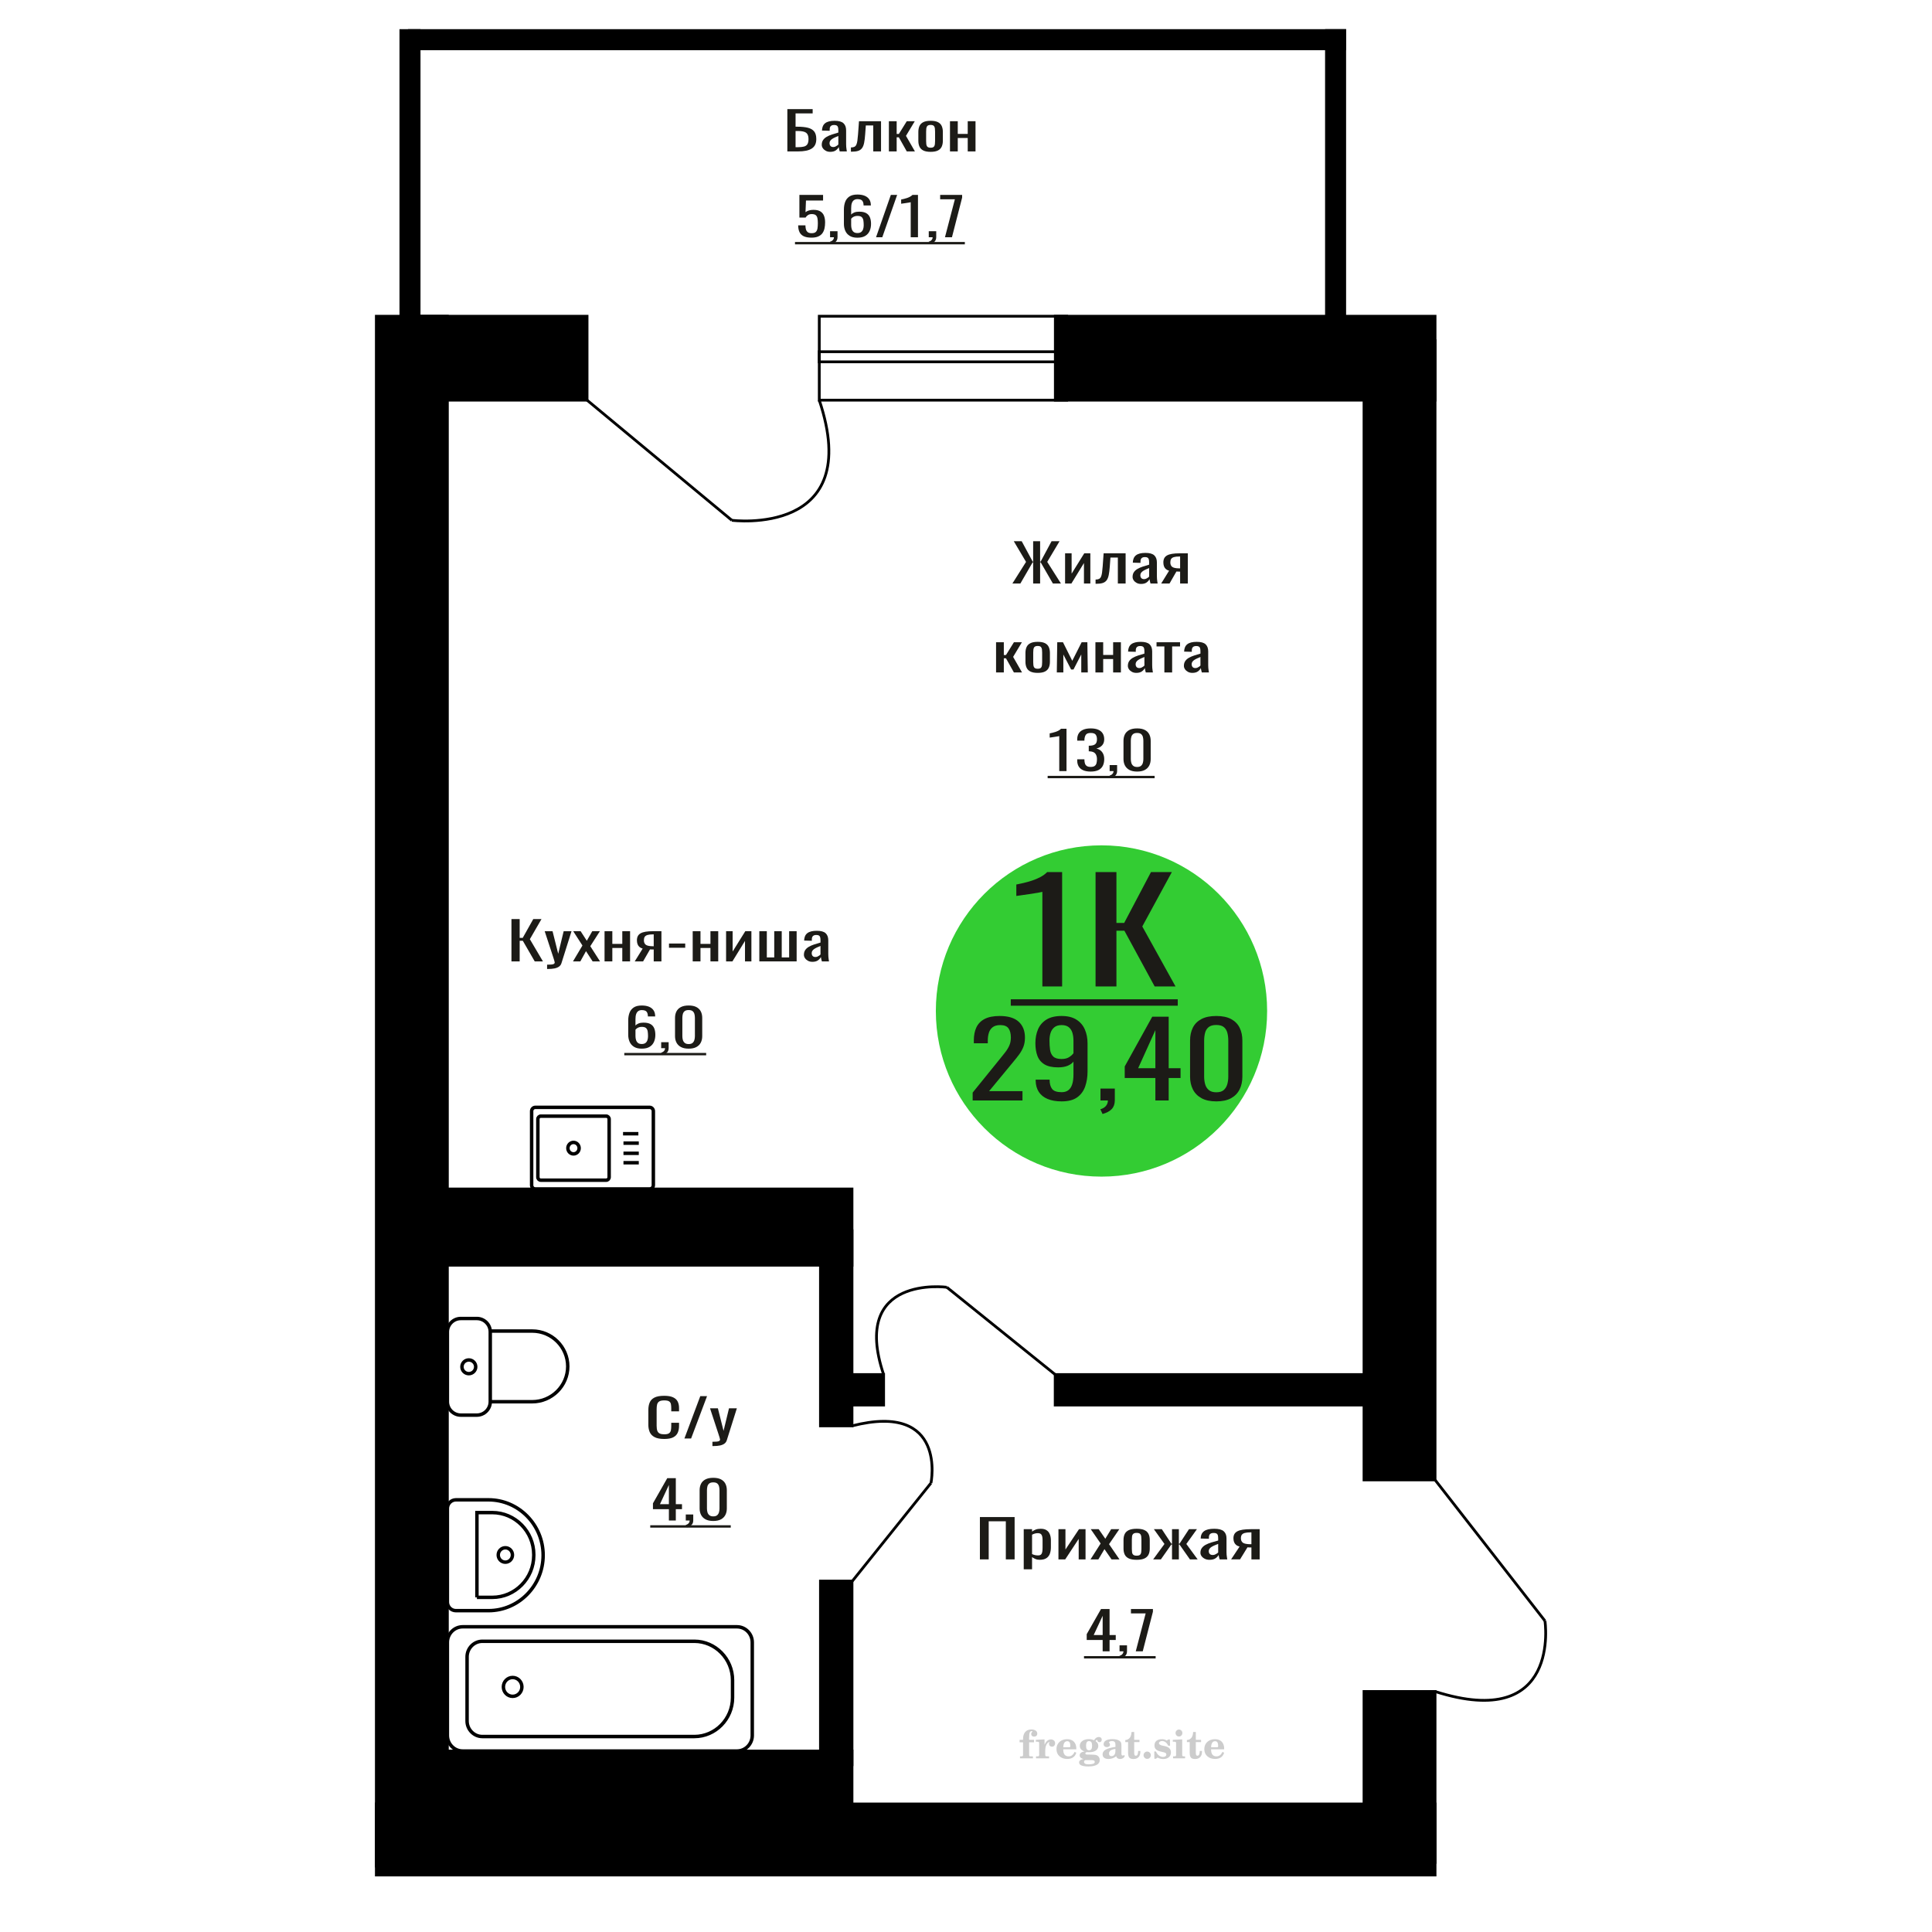<?xml version="1.0" encoding="UTF-8"?>
<!DOCTYPE svg PUBLIC "-//W3C//DTD SVG 1.1//EN" "http://www.w3.org/Graphics/SVG/1.1/DTD/svg11.dtd">
<!-- Creator: CorelDRAW 2019 -->
<svg xmlns="http://www.w3.org/2000/svg" xml:space="preserve" width="140mm" height="140mm" version="1.1" style="shape-rendering:geometricPrecision; text-rendering:geometricPrecision; image-rendering:optimizeQuality; fill-rule:evenodd; clip-rule:evenodd"
viewBox="0 0 14000 14000"
 xmlns:xlink="http://www.w3.org/1999/xlink">
 <defs>
  <style type="text/css">
   <![CDATA[
    .str0 {stroke:black;stroke-width:25;stroke-miterlimit:22.926}
    .str2 {stroke:black;stroke-width:25.01;stroke-miterlimit:22.926}
    .str1 {stroke:black;stroke-width:20;stroke-miterlimit:22.926}
    .fil1 {fill:none}
    .fil5 {fill:black}
    .fil4 {fill:#1C1B17}
    .fil3 {fill:#33CC33}
    .fil0 {fill:#1C1B17;fill-rule:nonzero}
    .fil2 {fill:#CCCCCC;fill-rule:nonzero}
   ]]>
  </style>
 </defs>
 <g id="Слой_x0020_1">
  <polygon class="fil0" points="7100.74,11299.89 7100.74,10993.18 7352.32,10993.18 7352.32,11299.89 7288.59,11299.89 7288.59,11023.85 7164.49,11023.85 7164.49,11299.89 "/>
  <path id="1" class="fil0" d="M7418.33 11371.83l0 -290.8 60.35 0 0 17.42c7.15,-5.56 15.79,-10.35 25.95,-14.39 10.16,-4.04 22.18,-6.06 36.09,-6.06 16.92,0 30.38,2.97 40.34,8.9 9.97,5.93 17.39,13.38 22.27,22.34 4.9,8.96 8.09,18.05 9.6,27.26 1.5,9.22 2.26,17.1 2.26,23.67l0 53.01c0,15.4 -2.26,29.98 -6.78,43.73 -4.51,13.76 -12.69,24.87 -24.53,33.32 -11.85,8.46 -28.49,12.69 -49.92,12.69 -11.67,0 -22,-1.96 -31.03,-5.87 -9.01,-3.91 -17.1,-8.39 -24.25,-13.44l0 88.22 -60.35 0zm103.79 -100.72c10.53,0 18.05,-2.58 22.55,-7.76 4.51,-5.17 7.34,-12.18 8.46,-21.01 1.13,-8.84 1.7,-18.56 1.7,-29.16l0 -53.01c0,-9.09 -0.75,-17.48 -2.25,-25.18 -1.51,-7.7 -4.71,-13.82 -9.59,-18.37 -4.89,-4.54 -12.61,-6.81 -23.14,-6.81 -7.89,0 -15.42,1.13 -22.55,3.41 -7.15,2.27 -13.35,4.92 -18.62,7.95l0 140.1c5.64,2.77 12.03,5.11 19.18,7 7.14,1.9 15.23,2.84 24.26,2.84z"/>
  <polygon id="2" class="fil0" points="7669.91,11299.89 7669.91,11081.03 7720.68,11081.03 7720.68,11228.33 7818.82,11081.03 7866.2,11081.03 7866.2,11299.89 7816.57,11299.89 7816.57,11151.46 7718.98,11299.89 "/>
  <polygon id="3" class="fil0" points="7902.3,11299.89 7975.62,11184.78 7903.98,11081.03 7961.53,11081.03 8009.47,11150.32 8051.77,11081.03 8111,11081.03 8036.55,11189.7 8112.13,11299.89 8054.59,11299.89 8003.27,11225.67 7959.26,11299.89 "/>
  <path id="4" class="fil0" d="M8236.78 11302.92c-24.06,0 -43.06,-3.28 -56.97,-9.85 -13.91,-6.56 -23.79,-15.9 -29.61,-28.02 -5.83,-12.11 -8.75,-26.38 -8.75,-42.78l0 -63.62c0,-16.4 2.92,-30.67 8.75,-42.78 5.82,-12.12 15.7,-21.46 29.61,-28.02 13.91,-6.57 32.91,-9.85 56.97,-9.85 24.07,0 42.96,3.28 56.69,9.85 13.72,6.56 23.5,15.9 29.34,28.02 5.82,12.11 8.74,26.38 8.74,42.78l0 63.62c0,16.4 -2.92,30.67 -8.74,42.78 -5.84,12.12 -15.62,21.46 -29.34,28.02 -13.73,6.57 -32.62,9.85 -56.69,9.85zm0 -29.91c11.66,0 19.84,-2.28 24.53,-6.82 4.71,-4.54 7.52,-10.54 8.46,-17.99 0.94,-7.44 1.42,-15.2 1.42,-23.28l0 -68.54c0,-8.33 -0.48,-16.15 -1.42,-23.47 -0.94,-7.33 -3.75,-13.32 -8.46,-17.99 -4.69,-4.67 -12.87,-7.01 -24.53,-7.01 -11.65,0 -19.94,2.34 -24.82,7.01 -4.89,4.67 -7.81,10.66 -8.75,17.99 -0.93,7.32 -1.4,15.14 -1.4,23.47l0 68.54c0,8.08 0.47,15.84 1.4,23.28 0.94,7.45 3.86,13.45 8.75,17.99 4.88,4.54 13.17,6.82 24.82,6.82z"/>
  <polygon id="5" class="fil0" points="8356.35,11299.89 8438.15,11188.19 8361.43,11081.03 8418.97,11081.03 8488.35,11186.3 8492.87,11186.3 8492.87,11081.03 8542.5,11081.03 8542.5,11186.3 8547.02,11186.3 8615.83,11081.03 8673.37,11081.03 8596.65,11188.19 8678.44,11299.89 8622.61,11299.89 8547.02,11192.35 8542.5,11192.35 8542.5,11299.89 8492.87,11299.89 8492.87,11192.35 8487.79,11192.35 8412.2,11299.89 "/>
  <path id="6" class="fil0" d="M8764.18 11302.92c-12.79,0 -24.07,-2.46 -33.84,-7.38 -9.79,-4.93 -17.49,-11.24 -23.14,-18.94 -5.63,-7.7 -8.46,-15.84 -8.46,-24.42 0,-13.63 3.4,-25.12 10.16,-34.46 6.77,-9.34 16.08,-17.23 27.92,-23.66 11.84,-6.44 25.58,-12.06 41.17,-16.85 15.62,-4.8 32.06,-9.47 49.37,-14.01l0 -15.53c0,-8.83 -0.76,-16.15 -2.26,-21.96 -1.51,-5.8 -4.61,-10.16 -9.31,-13.06 -4.7,-2.91 -11.76,-4.36 -21.16,-4.36 -8.26,0 -14.94,1.27 -20.02,3.79 -5.08,2.52 -8.74,6.12 -10.99,10.79 -2.27,4.67 -3.38,10.16 -3.38,16.47l0 10.98 -59.8 -1.51c0.75,-24.23 9.03,-42.09 24.82,-53.58 15.79,-11.49 40.24,-17.23 73.32,-17.23 32.34,0 55.28,5.93 68.82,17.8 13.55,11.86 20.31,29.03 20.31,51.49l0 99.97c0,6.81 0.28,13.38 0.85,19.69 0.56,6.31 1.31,12.18 2.25,17.6 0.94,5.43 1.79,10.54 2.55,15.34l-55.29 0c-1.13,-4.04 -2.53,-9.15 -4.23,-15.34 -1.7,-6.18 -2.92,-11.8 -3.66,-16.85 -3.77,8.59 -11,16.6 -21.72,24.05 -10.71,7.45 -25.48,11.17 -44.28,11.17zm23.69 -34.84c6.02,0 11.66,-1.13 16.92,-3.4 5.26,-2.28 9.97,-4.86 14.11,-7.77 4.13,-2.9 6.96,-5.23 8.46,-7l0 -62.1c-9.41,3.53 -18.25,7.07 -26.51,10.6 -8.27,3.54 -15.51,7.26 -21.72,11.17 -6.2,3.91 -11.1,8.33 -14.66,13.25 -3.58,4.93 -5.37,10.54 -5.37,16.85 0,8.84 2.45,15.78 7.33,20.83 4.89,5.05 12.04,7.57 21.44,7.57z"/>
  <path id="7" class="fil0" d="M8920.99 11299.89l61.48 -92.77c-10.53,-2.78 -19.08,-6.94 -25.67,-12.49 -6.58,-5.56 -11.38,-12.37 -14.37,-20.45 -3.01,-8.08 -4.52,-17.17 -4.52,-27.26 0,-11.62 2.25,-21.59 6.76,-29.92 4.52,-8.33 11.67,-15.14 21.44,-20.45 9.77,-5.3 22.75,-9.21 38.93,-11.73 16.16,-2.53 36.09,-3.79 59.78,-3.79l63.18 0 0 218.86 -59.8 0 0 -86.33c-6,0 -11.08,-0.07 -15.23,-0.19 -4.14,-0.13 -8.65,-0.32 -13.54,-0.57l-53.58 87.09 -64.86 0zm140.45 -109.81c0.76,0 1.98,0 3.66,0 1.7,0 2.73,0 3.1,0l0 -85.95c-0.37,0 -1.4,0 -3.1,0 -1.68,0 -2.73,0 -3.1,0 -17.68,0 -31.68,1.45 -42.02,4.35 -10.34,2.91 -17.58,7.45 -21.72,13.63 -4.14,6.19 -6.2,14.46 -6.2,24.81 0,14.38 4.78,25.11 14.38,32.18 9.59,7.07 27.93,10.73 55,10.98z"/>
  <path class="fil1 str0" d="M3879.37 8024.21l828.03 0c14.85,0 27.01,12.42 27.01,27.61l0 536.36c0,15.18 -12.16,27.6 -27.01,27.6l-828.03 0c-14.86,0 -27.02,-12.42 -27.02,-27.6l0 -536.36c0,-15.19 12.16,-27.61 27.02,-27.61zm39.37 63.71l474.16 0c11.66,0 21.19,9.74 21.19,21.65l0 420.84c0,11.92 -9.53,21.67 -21.19,21.67l-474.16 0c-11.66,0 -21.19,-9.75 -21.19,-21.67l0 -420.84c0,-11.91 9.53,-21.65 21.19,-21.65zm237.08 190.45c22.5,0 40.74,18.63 40.74,41.63 0,22.99 -18.24,41.62 -40.74,41.62 -22.5,0 -40.74,-18.63 -40.74,-41.62 0,-23 18.24,-41.63 40.74,-41.63zm358.97 -63.03l111.03 0m-107.95 68.49l111.04 0m-111.04 73.4l111.04 0m-111.04 68.49l111.04 0"/>
  <path class="fil2" d="M7388.37 12625.2l0 -17.78 25.02 0 0 -5.65c0,-21.97 5.22,-38.99 15.71,-51.17 10.49,-12.19 25.21,-18.26 44.12,-18.26 13.27,0 23.76,2.73 31.52,8.14 7.76,5.41 11.66,12.7 11.66,21.87 0,6.82 -2.07,12.19 -6.21,16.09 -4.14,3.9 -9.87,5.83 -17.26,5.83 -6.07,0 -11.01,-1.78 -14.82,-5.36 -3.81,-3.57 -5.73,-8.18 -5.73,-13.78 0,-5.88 2.63,-11.1 7.95,-15.71 1.08,-1.08 1.64,-1.79 1.64,-2.07 0,-0.99 -0.47,-1.74 -1.36,-2.16 -0.94,-0.47 -2.45,-0.71 -4.57,-0.71 -7,0 -11.85,3.58 -14.53,10.68 -2.73,7.1 -4.09,21.54 -4.09,43.32l0 8.94 35.51 0 0 17.78 -35.51 0 0 91.43c0,4.14 0.84,6.97 2.59,8.47 1.74,1.51 5.08,2.26 10.01,2.26l15.06 0 0 14.11 -93.7 0 0 -14.11 12.37 -0.28c3.76,-0.19 6.3,-0.99 7.67,-2.5 1.31,-1.45 1.97,-4.09 1.97,-7.95l0 -91.43 -25.02 0z"/>
  <path id="1" class="fil2" d="M7507.37 12741.47l0 -14.11 13.22 -0.28c3.86,-0.29 6.44,-1.13 7.71,-2.54 1.27,-1.41 1.93,-4.05 1.93,-7.91l0 -84.47c0,-4.52 -0.99,-7.53 -3.01,-8.99 -2.02,-1.46 -6.21,-2.21 -12.56,-2.21 -0.84,0 -2.21,0.05 -4.09,0.14 -1.88,0.1 -3.29,0.14 -4.33,0.14l0 -13.82 62.89 -3.11 0 38.85c5.55,-12.74 12.14,-22.39 19.9,-28.88 7.71,-6.44 16.41,-9.69 26.15,-9.69 9.03,0 16.37,2.54 22.01,7.58 5.65,5.08 8.47,11.52 8.47,19.42 0,7.72 -2.07,13.88 -6.26,18.53 -4.18,4.66 -9.69,6.97 -16.51,6.97 -6.35,0 -11.52,-2.03 -15.52,-6.12 -4,-4.09 -6.02,-9.41 -6.02,-15.94 0,-2.59 0.42,-4.94 1.27,-7.15 0.8,-2.21 2.12,-4.33 3.86,-6.35 -10.49,3.38 -18.44,10.67 -23.94,21.77 -5.51,11.11 -8.28,25.59 -8.28,43.42l0 29.91c0,3.86 0.66,6.5 1.97,7.95 1.37,1.51 3.91,2.31 7.67,2.5l18.02 0.28 0 14.11 -94.55 0z"/>
  <path id="2" class="fil2" d="M7786.82 12694.9l12.42 5.93c-4.42,14.77 -12.14,26.01 -23.19,33.68 -11.1,7.67 -25.17,11.48 -42.24,11.48 -23.43,0 -42.29,-6.59 -56.68,-19.71 -14.35,-13.13 -21.54,-30.34 -21.54,-51.65 0,-21.26 7.15,-38.57 21.4,-51.83 14.3,-13.27 32.97,-19.9 56.02,-19.9 21.02,0 37.35,6.07 49.01,18.25 11.67,12.14 17.5,29.21 17.5,51.13l0 3.71 -94.83 0 0 1.93c0,16.33 3.3,28.65 9.83,36.97 6.59,8.33 16.37,12.47 29.31,12.47 9.45,0 17.78,-2.73 24.93,-8.19 7.19,-5.45 13.21,-13.54 18.06,-24.27zm-82.13 -33.58l43.37 0c2.96,0 5.03,-0.66 6.21,-1.93 1.18,-1.27 1.79,-3.62 1.79,-7.05 0,-12.14 -1.84,-20.98 -5.46,-26.49 -3.62,-5.5 -9.31,-8.27 -17.12,-8.27 -8.98,0 -15.85,3.62 -20.6,10.81 -4.71,7.25 -7.43,18.21 -8.19,32.93z"/>
  <path id="3" class="fil2" d="M7851.35 12746.6c-9.12,-2.31 -15.99,-5.69 -20.65,-10.26 -4.65,-4.56 -6.96,-10.16 -6.96,-16.88 0,-7.43 3.06,-13.55 9.22,-18.39 6.16,-4.8 15.05,-8.09 26.62,-9.84 -11.38,-3.05 -20.03,-8.04 -26.01,-15.05 -5.97,-6.96 -8.98,-15.47 -8.98,-25.49 0,-14.3 6.07,-25.97 18.2,-34.9 12.14,-8.99 27.99,-13.45 47.56,-13.45 6.91,0 13.4,0.7 19.56,2.07 6.17,1.36 12.14,3.43 17.92,6.16l4.85 -7.01c3.76,-5.36 8.28,-9.46 13.5,-12.37 5.22,-2.92 10.68,-4.38 16.37,-4.38 6.25,0 11.33,1.79 15.28,5.37 3.96,3.62 5.93,8.23 5.93,13.82 0,5.51 -1.5,10.02 -4.56,13.46 -3.01,3.43 -6.96,5.17 -11.81,5.17 -3.34,0 -6.16,-0.7 -8.56,-2.12 -2.4,-1.45 -4.33,-3.62 -5.78,-6.53 -0.57,-1.13 -0.9,-2.5 -1.09,-4.14 -0.28,-2.31 -1.27,-3.48 -2.91,-3.58 -1.65,0 -3.48,0.8 -5.51,2.4 -2.02,1.6 -3.66,3.62 -4.93,6.07 6.96,4.8 12.04,9.92 15.24,15.43 3.19,5.55 4.79,11.9 4.79,19.05 0,14.34 -5.83,25.58 -17.45,33.72 -11.62,8.14 -27.75,12.23 -48.4,12.23 -1.74,0 -4.18,-0.09 -7.34,-0.28 -3.1,-0.19 -5.36,-0.28 -6.72,-0.28 -4.33,0 -7.72,0.8 -10.11,2.44 -2.45,1.6 -3.67,3.81 -3.67,6.64 0,3.24 1.08,5.5 3.24,6.77 2.17,1.27 5.93,1.93 11.34,1.93l20.46 0c10.72,0 20.08,0.33 28.03,1.03 8,0.71 13.45,1.6 16.51,2.68 7.72,2.78 13.74,7.34 18.06,13.78 4.33,6.45 6.5,13.88 6.5,22.3 0,14.86 -7.06,26.29 -21.17,34.29 -14.11,8 -34.34,11.99 -60.73,11.99 -22.43,0 -39.32,-2.44 -50.65,-7.29 -11.34,-4.89 -17.03,-12.13 -17.03,-21.77 0,-6.35 2.77,-11.62 8.28,-15.9 5.5,-4.28 13.36,-7.25 23.56,-8.89zm13.88 7.85c-3.58,1.46 -6.12,3.15 -7.62,5.04 -1.51,1.88 -2.26,4.32 -2.26,7.38 0,6.16 2.68,10.72 8,13.64 5.31,2.96 13.59,4.42 24.83,4.42 15.24,0 26.53,-1.41 33.82,-4.18 7.29,-2.83 10.96,-7.15 10.96,-13.08 0,-4.66 -1.97,-8.04 -5.93,-10.11 -3.95,-2.07 -10.72,-3.11 -20.32,-3.11l-41.48 0zm4.8 -104.51c0,11.61 1.74,20.08 5.22,25.4 3.53,5.31 8.98,7.99 16.46,7.99 7.53,0 13.08,-2.68 16.7,-8.09 3.57,-5.36 5.36,-13.78 5.36,-25.3 0,-11.29 -1.79,-19.66 -5.36,-25.07 -3.62,-5.41 -9.17,-8.14 -16.7,-8.14 -7.48,0 -12.93,2.73 -16.46,8.14 -3.48,5.41 -5.22,13.78 -5.22,25.07z"/>
  <path id="4" class="fil2" d="M8082.59 12673.17c-16.7,2.68 -28.6,6.63 -35.66,11.86 -7.1,5.22 -10.63,12.55 -10.63,22.06 0,5.78 1.6,10.34 4.75,13.78 3.15,3.38 7.43,5.08 12.75,5.08 8.7,0 15.71,-3.25 20.93,-9.74 5.22,-6.49 7.86,-15.38 7.86,-26.67l0 -16.37zm43.74 35.75c0,4.52 0.8,7.71 2.4,9.64 1.6,1.93 4.23,2.87 7.81,2.87 1.64,0 3.52,-0.47 5.64,-1.46 2.12,-0.94 3.43,-1.41 4,-1.41 1.08,0 1.97,0.33 2.63,1.08 0.61,0.76 0.94,1.79 0.94,3.2 0,5.88 -3.34,11.25 -10.06,16.14 -6.73,4.84 -14.77,7.29 -24.13,7.29 -7.01,0 -12.98,-1.84 -17.92,-5.55 -4.99,-3.72 -7.9,-8.52 -8.85,-14.35 -7.71,6.3 -16.46,11.2 -26.24,14.68 -9.79,3.48 -19.85,5.22 -30.25,5.22 -13.5,0 -23.99,-2.92 -31.42,-8.8 -7.43,-5.88 -11.14,-14.16 -11.14,-24.83 0,-14.21 7.47,-25.64 22.38,-34.2 14.92,-8.61 38.53,-15.05 70.75,-19.38l0 -15.33c0,-9.93 -1.98,-16.94 -5.93,-21.07 -3.95,-4.14 -10.53,-6.21 -19.71,-6.21 -5.97,0 -11,0.98 -15.05,2.96 -4.09,1.98 -6.16,4.28 -6.16,6.82 0,0.66 1.22,2.54 3.67,5.69 2.44,3.11 3.67,6.59 3.67,10.49 0,5.32 -2.07,9.6 -6.26,12.89 -4.18,3.24 -9.64,4.89 -16.32,4.89 -6.82,0 -12.47,-1.97 -16.98,-5.93 -4.47,-3.95 -6.73,-8.89 -6.73,-14.86 0,-11.76 5.65,-20.88 16.94,-27.37 11.33,-6.45 27.28,-9.69 47.97,-9.69 11.57,0 21.73,1.17 30.53,3.52 8.75,2.31 15.99,5.79 21.68,10.35 4.52,3.53 7.67,7.48 9.46,11.95 1.79,4.42 2.68,11.24 2.68,20.41l0 60.35z"/>
  <path id="5" class="fil2" d="M8263.07 12688.13c0,0.66 0.09,1.65 0.24,2.96 0.14,1.32 0.18,2.31 0.18,2.97 0,16.51 -4.37,29.39 -13.12,38.66 -8.8,9.22 -20.98,13.83 -36.55,13.83 -14.2,0 -24.32,-3.34 -30.29,-10.07 -5.97,-6.68 -8.94,-18.48 -8.94,-35.41l0 -77 -20.32 0 0 -15.15c13.97,-0.89 24.84,-6.35 32.55,-16.27 7.72,-9.93 11.95,-23.95 12.7,-41.96l19.38 0 0 56.73 38.1 0 0 16.65 -38.1 0 0 74.78c0,9.55 0.9,15.9 2.64,19.01 1.74,3.15 4.79,4.7 9.22,4.7 5.41,0 9.5,-2.87 12.32,-8.56 2.77,-5.69 4.33,-14.3 4.61,-25.87l15.38 0z"/>
  <path id="6" class="fil2" d="M8312.98 12692.36c7.15,0 13.35,2.59 18.58,7.81 5.22,5.18 7.85,11.38 7.85,18.63 0,7.29 -2.59,13.54 -7.81,18.77 -5.17,5.22 -11.38,7.85 -18.62,7.85 -7.2,0 -13.36,-2.63 -18.54,-7.85 -5.22,-5.23 -7.8,-11.48 -7.8,-18.77 0,-7.15 2.63,-13.36 7.85,-18.58 5.22,-5.22 11.38,-7.86 18.49,-7.86z"/>
  <path id="7" class="fil2" d="M8364.25 12691.8l12.18 0c5.79,12.79 13.12,22.58 22.01,29.35 8.94,6.77 18.87,10.16 29.87,10.16 7.2,0 12.89,-1.6 17.08,-4.75 4.23,-3.2 6.35,-7.43 6.35,-12.79 0,-4.8 -1.84,-8.47 -5.55,-11.06 -3.72,-2.59 -11.62,-5.13 -23.76,-7.62 -20.84,-4 -35.51,-9.64 -44.02,-16.84 -8.52,-7.19 -12.75,-17.26 -12.75,-30.19 0,-14.35 4.75,-25.45 14.25,-33.31 9.5,-7.9 23,-11.85 40.45,-11.85 6.49,0 12.7,0.8 18.49,2.45 5.83,1.64 11.15,3.99 15.94,7.1l11.06 -7.57 11.61 0 1.37 45.15 -13.27 0c-4.93,-10.58 -11.33,-18.91 -19.14,-24.88 -7.81,-5.98 -16.18,-8.99 -25.16,-8.99 -6.82,0 -12.37,1.51 -16.65,4.57 -4.33,3.05 -6.5,6.86 -6.5,11.47 0,8.75 11.15,15.1 33.4,19.05 2.68,0.47 4.75,0.85 6.21,1.13 15.71,2.92 27.56,8.23 35.46,15.95 7.91,7.71 11.86,17.73 11.86,30.01 0,14.81 -4.99,26.53 -14.96,35.18 -9.97,8.7 -23.57,13.03 -40.83,13.03 -7.71,0 -15.05,-0.89 -21.92,-2.73 -6.91,-1.83 -13.12,-4.47 -18.76,-7.95l-12.14 8.42 -11.34 0 -0.84 -52.49z"/>
  <path id="8" class="fil2" d="M8518.57 12558.03c0,-7.01 2.4,-12.94 7.25,-17.78 4.84,-4.89 10.67,-7.34 17.59,-7.34 6.63,0 12.37,2.45 17.26,7.38 4.85,4.94 7.29,10.82 7.29,17.74 0,6.91 -2.4,12.84 -7.24,17.87 -4.85,5.03 -10.59,7.53 -17.31,7.53 -6.92,0 -12.75,-2.45 -17.59,-7.39 -4.85,-4.94 -7.25,-10.91 -7.25,-18.01zm48.26 158.56c0,3.95 0.66,6.68 1.93,8.09 1.32,1.41 3.91,2.21 7.76,2.4l11.2 0.28 0 14.11 -87.21 0 0 -14.11 12.28 -0.28c3.81,-0.19 6.39,-0.99 7.71,-2.5 1.37,-1.45 2.02,-4.14 2.02,-7.99l0 -84.48c0,-4.47 -0.98,-7.48 -3.01,-8.94 -2.02,-1.46 -6.16,-2.21 -12.41,-2.21 -0.85,0 -2.17,0.05 -4.1,0.14 -1.88,0.1 -3.34,0.14 -4.46,0.14l0 -13.82 68.29 -3.11 0 112.28z"/>
  <path id="9" class="fil2" d="M8709.54 12688.13c0,0.66 0.09,1.65 0.24,2.96 0.14,1.32 0.18,2.31 0.18,2.97 0,16.51 -4.37,29.39 -13.12,38.66 -8.8,9.22 -20.98,13.83 -36.55,13.83 -14.2,0 -24.32,-3.34 -30.29,-10.07 -5.97,-6.68 -8.94,-18.48 -8.94,-35.41l0 -77 -20.32 0 0 -15.15c13.97,-0.89 24.84,-6.35 32.55,-16.27 7.72,-9.93 11.95,-23.95 12.7,-41.96l19.38 0 0 56.73 38.1 0 0 16.65 -38.1 0 0 74.78c0,9.55 0.9,15.9 2.64,19.01 1.74,3.15 4.79,4.7 9.22,4.7 5.41,0 9.5,-2.87 12.32,-8.56 2.77,-5.69 4.33,-14.3 4.61,-25.87l15.38 0z"/>
  <path id="10" class="fil2" d="M8858.13 12694.9l12.42 5.93c-4.42,14.77 -12.14,26.01 -23.19,33.68 -11.1,7.67 -25.17,11.48 -42.24,11.48 -23.43,0 -42.29,-6.59 -56.68,-19.71 -14.35,-13.13 -21.54,-30.34 -21.54,-51.65 0,-21.26 7.15,-38.57 21.4,-51.83 14.3,-13.27 32.97,-19.9 56.02,-19.9 21.02,0 37.35,6.07 49.01,18.25 11.67,12.14 17.5,29.21 17.5,51.13l0 3.71 -94.83 0 0 1.93c0,16.33 3.3,28.65 9.83,36.97 6.59,8.33 16.37,12.47 29.31,12.47 9.45,0 17.78,-2.73 24.93,-8.19 7.19,-5.45 13.21,-13.54 18.06,-24.27zm-82.13 -33.58l43.37 0c2.96,0 5.03,-0.66 6.21,-1.93 1.18,-1.27 1.79,-3.62 1.79,-7.05 0,-12.14 -1.84,-20.98 -5.46,-26.49 -3.62,-5.5 -9.31,-8.27 -17.12,-8.27 -8.98,0 -15.85,3.62 -20.6,10.81 -4.71,7.25 -7.43,18.21 -8.19,32.93z"/>
  <circle class="fil3" cx="7981.8" cy="7325.96" r="1200.3"/>
  <path class="fil0" d="M7048.24 7974.3l0 -56.94 194.68 -240.49c14.5,-17.98 27.88,-34.72 40.17,-50.2 12.28,-15.48 22.36,-31.84 30.25,-49.07 7.87,-17.23 11.8,-37.09 11.8,-59.56 0,-27.97 -5.66,-49.95 -17,-65.93 -11.34,-15.99 -31.2,-23.98 -59.54,-23.98 -23.94,0 -42.54,5.25 -55.77,15.74 -13.22,10.49 -22.36,24.22 -27.4,41.2 -5.04,16.98 -7.57,35.21 -7.57,54.69l0 20.23 -101.11 0 0 -20.98c0,-36.46 6.14,-67.8 18.42,-94.02 12.29,-26.22 32.13,-46.58 59.55,-61.06 27.41,-14.48 63.79,-21.73 109.15,-21.73 61.75,0 107.74,13.86 137.98,41.58 30.25,27.72 45.37,66.06 45.37,115.01 0,25.97 -3.95,48.69 -11.82,68.17 -7.87,19.48 -18.11,37.71 -30.71,54.7 -12.61,16.98 -26.47,34.46 -41.58,52.44l-175.79 212.77 241.94 0 0 67.43 -361.02 0z"/>
  <path id="1" class="fil0" d="M7692.78 7981.04c-39.68,0 -73.55,-5.87 -101.58,-17.6 -28.04,-11.74 -49.31,-28.85 -63.81,-51.32 -14.48,-22.48 -22.05,-49.7 -22.68,-81.67 0,-1 0,-2.12 0,-3.37 0,-1.25 0,-2.37 0,-3.37l101.13 0c0,28.97 5.98,51.32 17.95,67.05 11.98,15.74 35.29,23.6 69.94,23.6 18.91,0 34.65,-4.62 47.25,-13.86 12.61,-9.24 22.05,-23.47 28.36,-42.7 6.3,-19.23 9.45,-43.58 9.45,-73.05l0 -92.15c-9.45,12.49 -23.46,22.6 -42.06,30.34 -18.58,7.75 -41.74,11.62 -69.45,11.62 -42.22,0 -75.3,-7.37 -99.24,-22.11 -23.94,-14.73 -40.8,-35.21 -50.56,-61.43 -9.76,-26.22 -14.66,-56.81 -14.66,-91.78 0,-36.96 6.31,-70.3 18.91,-100.02 12.6,-29.71 32.92,-53.31 60.95,-70.79 28.05,-17.49 64.74,-26.23 110.1,-26.23 44.12,0 80.03,8.87 107.74,26.6 27.73,17.73 48.05,41.58 60.97,71.55 12.92,29.97 19.36,63.43 19.36,100.39l0 203.78c0,38.96 -5.66,74.92 -17,107.89 -11.34,32.96 -30.55,59.31 -57.65,79.04 -27.1,19.73 -64.9,29.59 -113.42,29.59zm0 -307.17c22.07,0 40.02,-4.37 53.88,-13.11 13.86,-8.74 24.57,-18.36 32.13,-28.84l0 -89.91c0,-20.98 -2.52,-40.08 -7.56,-57.31 -5.04,-17.23 -13.86,-30.97 -26.46,-41.21 -12.6,-10.24 -29.92,-15.36 -51.99,-15.36 -22.05,0 -39.53,5.25 -52.45,15.74 -12.92,10.49 -22.05,24.1 -27.4,40.83 -5.36,16.73 -8.03,35.09 -8.03,55.06 0,23.98 1.41,46.2 4.25,66.68 2.84,20.48 10.39,36.84 22.68,49.08 12.29,12.23 32.61,18.35 60.95,18.35z"/>
  <path id="2" class="fil0" d="M7989.54 8072.45l-16.06 -34.47c17.01,-4.49 30.4,-12.36 40.17,-23.6 9.76,-11.24 14.64,-24.6 14.64,-40.08l-53.86 0 0 -86.16 103.95 0 0 84.66c0,26.47 -7.24,47.58 -21.73,63.31 -14.49,15.73 -36.86,27.84 -67.11,36.34z"/>
  <path id="3" class="fil0" d="M8372.3 7974.3l0 -162.58 -222.09 0 0 -83.91 199.41 -360.36 119.08 0 0 373.1 86.01 0 0 71.17 -86.01 0 0 162.58 -96.4 0zm-124.74 -233.75l124.74 0 0 -275.71 -124.74 275.71z"/>
  <path id="4" class="fil0" d="M8813.65 7981.04c-43.47,0 -79.23,-7.74 -107.26,-23.22 -28.04,-15.49 -48.83,-36.71 -62.38,-63.68 -13.55,-26.98 -20.32,-57.69 -20.32,-92.16l0 -261.47c0,-35.46 6.62,-66.55 19.85,-93.27 13.23,-26.72 33.86,-47.58 61.9,-62.56 28.04,-14.98 64.11,-22.48 108.21,-22.48 44.11,0 80.03,7.5 107.74,22.48 27.73,14.98 48.2,35.84 61.43,62.56 13.24,26.72 19.85,57.81 19.85,93.27l0 261.47c0,34.97 -6.78,65.93 -20.31,92.9 -13.55,26.98 -34.19,48.08 -61.92,63.31 -27.71,15.24 -63.31,22.85 -106.79,22.85zm0 -65.93c23.94,0 42.06,-5.49 54.34,-16.48 12.29,-10.99 20.79,-25.1 25.52,-42.33 4.73,-17.23 7.09,-35.09 7.09,-53.57l0 -262.97c0,-19.48 -2.21,-37.83 -6.62,-55.06 -4.4,-17.23 -12.75,-31.09 -25.04,-41.58 -12.29,-10.49 -30.72,-15.74 -55.29,-15.74 -24.57,0 -43.16,5.25 -55.76,15.74 -12.6,10.49 -21.1,24.35 -25.52,41.58 -4.4,17.23 -6.61,35.58 -6.61,55.06l0 262.97c0,18.48 2.36,36.34 7.09,53.57 4.72,17.23 13.54,31.34 26.46,42.33 12.91,10.99 31.03,16.48 54.34,16.48z"/>
  <path class="fil0" d="M7553.37 7148.23l0 -685.51c-0.89,0.68 -10.94,2.73 -30.12,6.14 -19.19,3.41 -40.82,6.82 -64.91,10.23 -24.09,3.41 -45.51,6.48 -64.25,9.21 -18.74,2.73 -28.55,4.09 -29.45,4.09l0 -82.87c15.17,-2.73 32.8,-6.48 52.88,-11.26 20.08,-4.77 40.59,-10.57 61.56,-17.39 20.97,-6.82 41.05,-15.35 60.24,-25.58 19.18,-10.23 35.46,-22.17 48.85,-35.81l108.42 0 0 828.75 -143.22 0z"/>
  <polygon id="1" class="fil0" points="7938.85,7148.23 7938.85,6319.48 8090.09,6319.48 8090.09,6687.81 8146.31,6687.81 8340.38,6319.48 8491.63,6319.48 8277.48,6713.39 8518.39,7148.23 8367.16,7148.23 8147.64,6744.09 8090.09,6744.09 8090.09,7148.23 "/>
  <polygon id="2" class="fil4" points="7324.49,7241.24 8534.46,7241.24 8534.46,7287.75 7324.49,7287.75 "/>
  <polygon class="fil0" points="3706.17,6966.65 3706.17,6659.95 3765.73,6659.95 3765.73,6796.26 3787.86,6796.26 3864.3,6659.95 3923.84,6659.95 3839.52,6805.73 3934.39,6966.65 3874.83,6966.65 3788.39,6817.09 3765.73,6817.09 3765.73,6966.65 "/>
  <path id="1" class="fil0" d="M3964.43 7021.55l0 -31.05c13.7,0 24.6,-0.44 32.67,-1.32 8.09,-0.88 13.89,-2.53 17.4,-4.92 3.51,-2.4 5.28,-5.75 5.28,-10.04 0,-2.27 -1.24,-7.32 -3.69,-15.14 -2.47,-7.83 -5.1,-16.16 -7.91,-24.99l-61.15 -186.29 56.93 0 41.11 163.57 39.53 -163.57 56.92 0 -72.73 230.97c-3.16,10.6 -8.97,18.99 -17.4,25.18 -8.42,6.18 -19.24,10.66 -32.41,13.44 -13.18,2.77 -29.07,4.16 -47.7,4.16l-6.85 0z"/>
  <polygon id="2" class="fil0" points="4152.07,6966.65 4220.58,6851.54 4153.64,6747.8 4207.4,6747.8 4252.21,6817.09 4291.74,6747.8 4347.07,6747.8 4277.5,6856.47 4348.13,6966.65 4294.37,6966.65 4246.4,6892.44 4205.3,6966.65 "/>
  <polygon id="3" class="fil0" points="4380.81,6966.65 4380.81,6747.8 4437.2,6747.8 4437.2,6839.81 4509.4,6839.81 4509.4,6747.8 4565.8,6747.8 4565.8,6966.65 4509.4,6966.65 4509.4,6869.34 4437.2,6869.34 4437.2,6966.65 "/>
  <path id="4" class="fil0" d="M4599.54 6966.65l57.45 -92.77c-9.84,-2.77 -17.83,-6.94 -23.99,-12.49 -6.15,-5.56 -10.63,-12.37 -13.44,-20.45 -2.8,-8.08 -4.21,-17.16 -4.21,-27.26 0,-11.61 2.11,-21.58 6.32,-29.91 4.22,-8.33 10.89,-15.15 20.03,-20.45 9.13,-5.3 21.26,-9.21 36.36,-11.74 15.12,-2.52 33.74,-3.78 55.87,-3.78l59.04 0 0 218.85 -55.88 0 0 -86.33c-5.62,0 -10.37,-0.06 -14.22,-0.19 -3.87,-0.13 -8.09,-0.31 -12.65,-0.57l-50.07 87.09 -60.61 0zm131.23 -109.81c0.7,0 1.84,0 3.43,0 1.57,0 2.55,0 2.89,0l0 -85.95c-0.34,0 -1.32,0 -2.89,0 -1.59,0 -2.55,0 -2.9,0 -16.52,0 -29.6,1.45 -39.26,4.36 -9.66,2.9 -16.43,7.44 -20.3,13.63 -3.87,6.18 -5.79,14.45 -5.79,24.8 0,14.39 4.47,25.12 13.43,32.18 8.97,7.07 26.09,10.73 51.39,10.98z"/>
  <polygon id="5" class="fil0" points="4847.77,6867.82 4847.77,6837.16 4965.31,6837.16 4965.31,6867.82 "/>
  <polygon id="6" class="fil0" points="5019.59,6966.65 5019.59,6747.8 5075.98,6747.8 5075.98,6839.81 5148.18,6839.81 5148.18,6747.8 5204.58,6747.8 5204.58,6966.65 5148.18,6966.65 5148.18,6869.34 5075.98,6869.34 5075.98,6966.65 "/>
  <polygon id="7" class="fil0" points="5261.51,6966.65 5261.51,6747.8 5308.94,6747.8 5308.94,6895.09 5400.65,6747.8 5444.92,6747.8 5444.92,6966.65 5398.54,6966.65 5398.54,6818.22 5307.37,6966.65 "/>
  <polygon id="8" class="fil0" points="5502.38,6966.65 5502.38,6747.8 5556.66,6747.8 5556.66,6937.87 5610.42,6937.87 5610.42,6747.8 5664.71,6747.8 5664.71,6937.87 5718.47,6937.87 5718.47,6747.8 5772.75,6747.8 5772.75,6966.65 "/>
  <path id="9" class="fil0" d="M5886.6 6969.68c-11.96,0 -22.49,-2.46 -31.62,-7.38 -9.15,-4.93 -16.35,-11.24 -21.62,-18.94 -5.26,-7.7 -7.91,-15.84 -7.91,-24.42 0,-13.63 3.16,-25.12 9.5,-34.45 6.31,-9.34 15.01,-17.23 26.08,-23.67 11.07,-6.44 23.9,-12.05 38.47,-16.85 14.59,-4.8 29.96,-9.47 46.12,-14.01l0 -15.52c0,-8.84 -0.7,-16.16 -2.1,-21.96 -1.41,-5.81 -4.3,-10.16 -8.7,-13.07 -4.39,-2.9 -10.98,-4.35 -19.77,-4.35 -7.72,0 -13.96,1.26 -18.71,3.78 -4.74,2.53 -8.17,6.13 -10.27,10.8 -2.11,4.67 -3.17,10.16 -3.17,16.47l0 10.98 -55.86 -1.52c0.69,-24.23 8.43,-42.09 23.19,-53.57 14.75,-11.49 37.6,-17.23 68.51,-17.23 30.22,0 51.66,5.93 64.31,17.79 12.64,11.87 18.97,29.03 18.97,51.5l0 99.96c0,6.81 0.27,13.38 0.8,19.69 0.51,6.31 1.22,12.18 2.1,17.61 0.87,5.42 1.67,10.53 2.36,15.33l-51.64 0c-1.06,-4.04 -2.38,-9.15 -3.95,-15.33 -1.59,-6.19 -2.73,-11.81 -3.43,-16.85 -3.52,8.58 -10.28,16.59 -20.29,24.04 -10.02,7.45 -23.8,11.17 -41.37,11.17zm22.13 -34.84c5.63,0 10.89,-1.13 15.82,-3.4 4.91,-2.28 9.31,-4.86 13.16,-7.77 3.87,-2.9 6.5,-5.23 7.91,-7l0 -62.1c-8.78,3.54 -17.04,7.07 -24.76,10.6 -7.74,3.54 -14.51,7.26 -20.3,11.17 -5.8,3.92 -10.37,8.33 -13.71,13.26 -3.33,4.92 -5,10.54 -5,16.85 0,8.83 2.29,15.77 6.85,20.82 4.57,5.05 11.25,7.57 20.03,7.57z"/>
  <path class="fil0" d="M7990.27 11966.22l0 -82.17 -115.51 0 0 -42.41 103.71 -182.13 61.93 0 0 188.57 44.73 0 0 35.97 -44.73 0 0 82.17 -50.13 0zm-64.88 -118.14l64.88 0 0 -139.34 -64.88 139.34z"/>
  <path id="1" class="fil0" d="M8120.52 12015.82l-8.35 -17.41c8.84,-2.28 15.81,-6.25 20.89,-11.93 5.08,-5.68 7.62,-12.43 7.62,-20.26l-28.03 0 0 -43.54 54.08 0 0 42.78c0,13.38 -3.77,24.05 -11.3,32 -7.55,7.95 -19.18,14.07 -34.91,18.36z"/>
  <polygon id="2" class="fil0" points="8230.13,11966.22 8301.91,11691.32 8195.24,11691.32 8195.24,11659.51 8354.49,11659.51 8354.49,11679.2 8280.77,11966.22 "/>
  <polygon id="3" class="fil4" points="7855.09,12000.64 8374.16,12000.64 8374.16,12017.85 7855.09,12017.85 "/>
  <path class="fil1 str1" d="M11195.36 11745.66c0,0 121.39,804.44 -796.37,511.52"/>
  <line class="fil1 str1" x1="10398.99" y1="10724.02" x2="11195.36" y2= "11745.66" />
  <path class="fil1 str2" d="M3384.57 12006.06l0 464.78c0,62.01 49.8,112.74 110.67,112.74l1536.32 0c152.19,0 276.7,-126.83 276.7,-281.86l0 -126.55c0,-155.03 -124.51,-281.86 -276.7,-281.86l-1536.32 0c-60.87,0 -110.67,50.73 -110.67,112.75zm-142.66 -104.99l0 674.74c0,62.01 49.8,112.75 110.67,112.75l1987.96 0c60.88,0 110.67,-50.74 110.67,-112.75l0 -674.74c0,-62 -49.79,-112.74 -110.67,-112.74l-1987.96 0c-60.87,0 -110.67,50.74 -110.67,112.74zm405.87 323c0,37.72 30.02,68.3 67.05,68.3 37.03,0 67.06,-30.58 67.06,-68.3 0,-37.72 -30.03,-68.31 -67.06,-68.31 -37.03,0 -67.05,30.59 -67.05,68.31z"/>
  <path class="fil1 str0" d="M3241.91 11608.97l0 -678.22c0,-34.34 27.68,-62.43 61.52,-62.43l236.72 0c217.64,0 395.69,180.68 395.69,401.53l0 0.01c0,220.85 -178.05,401.54 -395.69,401.54l-236.72 0c-33.84,0 -61.52,-28.09 -61.52,-62.43zm214.08 -33.96l0 -614.21 111.51 0c165.23,0 300.42,137.19 300.42,304.86l0 4.49c0,167.67 -135.19,304.86 -300.42,304.86l-111.51 0zm154.49 -307.11c0,-28.85 23.05,-52.24 51.48,-52.24 28.43,0 51.48,23.39 51.48,52.24 0,28.86 -23.05,52.25 -51.48,52.25 -28.43,0 -51.48,-23.39 -51.48,-52.25z"/>
  <path class="fil0" d="M5880.27 1722.07c-23.93,0 -42.93,-3.53 -57.02,-10.6 -14.09,-7.07 -24.17,-17.29 -30.23,-30.67 -6.06,-13.38 -9.09,-29.29 -9.09,-47.71l52.59 0c0,9.08 0.99,17.98 2.95,26.69 1.97,8.71 6.15,15.9 12.54,21.58 6.39,5.68 16.13,8.52 29.24,8.52 14.43,0 24.75,-3.21 30.97,-9.65 6.23,-6.44 10.16,-15.15 11.8,-26.13 1.63,-10.98 2.46,-23.41 2.46,-37.3 0,-13.88 -0.99,-25.68 -2.96,-35.4 -1.96,-9.72 -6.06,-17.16 -12.28,-22.34 -6.23,-5.17 -16.06,-7.76 -29.49,-7.76 -10.82,0 -19.99,2.59 -27.53,7.76 -7.53,5.18 -13.1,11.04 -16.71,17.61l-44.74 0 0 -164.34 171.55 0 0 40.52 -123.86 0 -3.45 84.82c6.56,-5.3 14.67,-9.47 24.33,-12.5 9.67,-3.03 20.73,-4.54 33.18,-4.54 21.63,0 38.59,3.91 50.88,11.74 12.29,7.82 20.97,18.55 26.05,32.18 5.07,13.63 7.62,29.28 7.62,46.95 0,15.65 -1.48,30.23 -4.43,43.74 -2.94,13.5 -8.1,25.24 -15.47,35.21 -7.38,9.97 -17.46,17.74 -30.23,23.29 -12.79,5.55 -29.01,8.33 -48.67,8.33z"/>
  <path id="1" class="fil0" d="M6022.82 1768.64l-8.35 -17.41c8.84,-2.28 15.81,-6.25 20.89,-11.93 5.07,-5.68 7.62,-12.43 7.62,-20.26l-28.03 0 0 -43.54 54.08 0 0 42.78c0,13.38 -3.78,24.05 -11.31,32 -7.54,7.95 -19.17,14.07 -34.9,18.36z"/>
  <path id="2" class="fil0" d="M6213.04 1722.45c-22.94,0 -41.62,-4.48 -56.02,-13.44 -14.43,-8.97 -24.99,-21.08 -31.72,-36.35 -6.71,-15.28 -10.07,-32.25 -10.07,-50.93l0 -103.37c0,-19.95 2.95,-38.12 8.85,-54.53 5.9,-16.41 15.97,-29.53 30.22,-39.38 14.27,-9.84 33.84,-14.77 58.74,-14.77 20.66,0 38.1,2.91 52.36,8.71 14.25,5.81 25.23,14.26 32.93,25.37 7.7,11.11 11.71,24.61 12.05,40.52 0,0.5 0.07,1.2 0.24,2.08 0.16,0.88 0.24,1.7 0.24,2.46l-53.08 0c0,-14.89 -3.12,-26.25 -9.34,-34.08 -6.23,-7.82 -18.03,-11.74 -35.4,-11.74 -9.5,0 -17.69,2.34 -24.57,7.01 -6.88,4.67 -12.05,11.8 -15.49,21.39 -3.44,9.6 -5.15,21.96 -5.15,37.11l0 46.57c5.24,-6.31 12.69,-11.42 22.37,-15.33 9.65,-3.91 21.53,-5.87 35.63,-5.87 21.95,0 39.15,3.66 51.61,10.98 12.45,7.32 21.29,17.61 26.54,30.86 5.24,13.25 7.86,28.84 7.86,46.76 0,18.43 -3.27,35.22 -9.82,50.36 -6.56,15.15 -17.05,27.2 -31.46,36.17 -14.42,8.96 -33.59,13.44 -57.52,13.44zm0 -33.7c11.8,0 20.98,-2.59 27.54,-7.76 6.55,-5.18 11.21,-12.06 14,-20.64 2.78,-8.58 4.18,-17.92 4.18,-28.02 0,-12.12 -0.74,-23.35 -2.22,-33.7 -1.46,-10.35 -5.32,-18.62 -11.54,-24.8 -6.23,-6.19 -16.89,-9.28 -31.96,-9.28 -7.2,0 -13.76,1.01 -19.65,3.03 -5.91,2.02 -10.98,4.61 -15.24,7.76 -4.26,3.16 -7.7,6.5 -10.32,10.04l0 45.81c0,10.35 1.39,19.95 4.18,28.78 2.78,8.84 7.45,15.84 14.01,21.02 6.55,5.17 15.56,7.76 27.02,7.76z"/>
  <polygon id="3" class="fil0" points="6348.22,1719.04 6455.38,1412.33 6501.08,1412.33 6393.44,1719.04 "/>
  <path id="4" class="fil0" d="M6599.39 1719.04l0 -253.7c-0.33,0.26 -4.01,1.01 -11.06,2.28 -7.05,1.26 -14.99,2.52 -23.85,3.78 -8.84,1.27 -16.7,2.4 -23.58,3.41 -6.88,1.01 -10.49,1.52 -10.82,1.52l0 -30.68c5.57,-1.01 12.05,-2.39 19.42,-4.16 7.38,-1.77 14.9,-3.91 22.6,-6.44 7.71,-2.52 15.09,-5.68 22.12,-9.46 7.05,-3.79 13.04,-8.21 17.94,-13.26l39.82 0 0 306.71 -52.59 0z"/>
  <path id="5" class="fil0" d="M6738 1768.64l-8.34 -17.41c8.84,-2.28 15.81,-6.25 20.88,-11.93 5.08,-5.68 7.62,-12.43 7.62,-20.26l-28.02 0 0 -43.54 54.08 0 0 42.78c0,13.38 -3.78,24.05 -11.31,32 -7.54,7.95 -19.17,14.07 -34.91,18.36z"/>
  <polygon id="6" class="fil0" points="6847.62,1719.04 6919.39,1444.14 6812.72,1444.14 6812.72,1412.33 6971.98,1412.33 6971.98,1432.02 6898.26,1719.04 "/>
  <polygon id="7" class="fil4" points="5760.83,1753.46 6991.64,1753.46 6991.64,1770.67 5760.83,1770.67 "/>
  <path class="fil1 str1" d="M5303.03 3770.22c0,0 966.49,124.13 633.81,-870.49"/>
  <line class="fil1 str1" x1="4254.1" y1="2899.73" x2="5303.05" y2= "3770.23" />
  <polygon class="fil5 str1" points="2997.33,2291.52 2997.33,2899.73 4254.1,2899.73 4254.1,2291.52 "/>
  <path class="fil0" d="M4650.14 7598.98c-22.94,0 -41.62,-4.48 -56.03,-13.44 -14.42,-8.97 -24.99,-21.08 -31.71,-36.35 -6.72,-15.28 -10.08,-32.25 -10.08,-50.93l0 -103.37c0,-19.95 2.95,-38.12 8.86,-54.53 5.89,-16.41 15.96,-29.53 30.22,-39.38 14.26,-9.84 33.84,-14.77 58.74,-14.77 20.65,0 38.1,2.91 52.35,8.71 14.25,5.81 25.23,14.26 32.93,25.37 7.7,11.11 11.71,24.61 12.05,40.52 0,0.5 0.08,1.2 0.25,2.08 0.15,0.88 0.23,1.7 0.23,2.46l-53.08 0c0,-14.89 -3.12,-26.25 -9.33,-34.08 -6.24,-7.82 -18.04,-11.74 -35.4,-11.74 -9.51,0 -17.7,2.34 -24.58,7.01 -6.88,4.67 -12.04,11.8 -15.48,21.39 -3.44,9.6 -5.16,21.96 -5.16,37.11l0 46.57c5.25,-6.31 12.7,-11.42 22.37,-15.33 9.66,-3.91 21.53,-5.87 35.63,-5.87 21.95,0 39.15,3.66 51.62,10.98 12.44,7.32 21.28,17.61 26.53,30.86 5.24,13.25 7.87,28.84 7.87,46.76 0,18.43 -3.28,35.22 -9.83,50.36 -6.56,15.15 -17.05,27.2 -31.45,36.17 -14.43,8.96 -33.6,13.44 -57.52,13.44zm0 -33.7c11.8,0 20.97,-2.59 27.53,-7.76 6.55,-5.18 11.21,-12.06 14.01,-20.64 2.77,-8.58 4.18,-17.92 4.18,-28.02 0,-12.12 -0.74,-23.35 -2.22,-33.7 -1.47,-10.35 -5.33,-18.62 -11.54,-24.8 -6.24,-6.19 -16.89,-9.28 -31.96,-9.28 -7.21,0 -13.76,1.01 -19.66,3.03 -5.9,2.02 -10.98,4.61 -15.24,7.76 -4.26,3.16 -7.7,6.5 -10.32,10.04l0 45.81c0,10.35 1.39,19.95 4.18,28.78 2.78,8.84 7.45,15.84 14.01,21.02 6.55,5.17 15.56,7.76 27.03,7.76z"/>
  <path id="1" class="fil0" d="M4799.07 7645.17l-8.35 -17.41c8.84,-2.28 15.81,-6.25 20.89,-11.93 5.07,-5.68 7.62,-12.43 7.62,-20.26l-28.03 0 0 -43.54 54.08 0 0 42.78c0,13.38 -3.78,24.05 -11.3,32 -7.55,7.95 -19.18,14.07 -34.91,18.36z"/>
  <path id="2" class="fil0" d="M4990.28 7598.98c-22.61,0 -41.2,-3.91 -55.79,-11.74 -14.58,-7.83 -25.39,-18.55 -32.44,-32.19 -7.04,-13.63 -10.57,-29.15 -10.57,-46.57l0 -132.15c0,-17.92 3.44,-33.64 10.32,-47.14 6.88,-13.51 17.62,-24.04 32.2,-31.62 14.59,-7.57 33.34,-11.36 56.28,-11.36 22.94,0 41.62,3.79 56.04,11.36 14.41,7.58 25.07,18.11 31.95,31.62 6.88,13.5 10.32,29.22 10.32,47.14l0 132.15c0,17.67 -3.52,33.32 -10.57,46.95 -7.05,13.63 -17.78,24.3 -32.19,32 -14.42,7.7 -32.93,11.55 -55.55,11.55zm0 -33.32c12.45,0 21.88,-2.78 28.26,-8.33 6.4,-5.56 10.82,-12.69 13.28,-21.4 2.46,-8.71 3.69,-17.73 3.69,-27.07l0 -132.91c0,-9.84 -1.16,-19.12 -3.44,-27.83 -2.3,-8.71 -6.65,-15.71 -13.03,-21.01 -6.39,-5.3 -15.97,-7.95 -28.76,-7.95 -12.77,0 -22.44,2.65 -29,7.95 -6.55,5.3 -10.98,12.3 -13.26,21.01 -2.3,8.71 -3.44,17.99 -3.44,27.83l0 132.91c0,9.34 1.22,18.36 3.68,27.07 2.46,8.71 7.04,15.84 13.76,21.4 6.71,5.55 16.14,8.33 28.26,8.33z"/>
  <polygon id="3" class="fil4" points="4523.82,7629.99 5117.1,7629.99 5117.1,7647.2 4523.82,7647.2 "/>
  <path class="fil0" d="M4813.06 10427.23c-30.22,0 -53.68,-4.55 -70.37,-13.63 -16.69,-9.09 -28.28,-21.33 -34.78,-36.73 -6.5,-15.4 -9.75,-32.57 -9.75,-51.5l0 -108.29c0,-20.7 3.25,-38.75 9.75,-54.15 6.5,-15.4 18.09,-27.33 34.78,-35.78 16.69,-8.46 40.15,-12.69 70.37,-12.69 26.71,0 47.87,3.54 63.51,10.61 15.63,7.06 26.88,17.16 33.73,30.29 6.85,13.12 10.29,28.9 10.29,47.33l0 24.23 -56.41 0 0 -21.58c0,-11.36 -0.79,-21.39 -2.36,-30.1 -1.59,-8.71 -5.89,-15.47 -12.92,-20.26 -7.03,-4.8 -18.81,-7.2 -35.31,-7.2 -16.87,0 -29.17,2.59 -36.91,7.77 -7.72,5.17 -12.73,12.49 -15.01,21.96 -2.29,9.46 -3.43,20.51 -3.43,33.13l0 121.55c0,15.4 1.76,27.58 5.28,36.54 3.5,8.96 9.31,15.33 17.38,19.12 8.09,3.78 18.97,5.68 32.69,5.68 16.16,0 27.75,-2.59 34.78,-7.76 7.03,-5.18 11.41,-12.31 13.18,-21.4 1.76,-9.09 2.63,-19.69 2.63,-31.8l0 -22.72 56.41 0 0 22.72c0,18.68 -3.18,35.15 -9.5,49.41 -6.32,14.26 -17.22,25.37 -32.68,33.32 -15.45,7.95 -37.24,11.93 -65.35,11.93z"/>
  <polygon id="1" class="fil0" points="4959.57,10423.82 5074.48,10117.11 5123.49,10117.11 5008.07,10423.82 "/>
  <path id="2" class="fil0" d="M5162.49 10478.72l0 -31.05c13.7,0 24.6,-0.44 32.69,-1.32 8.07,-0.88 13.87,-2.52 17.38,-4.92 3.52,-2.4 5.28,-5.75 5.28,-10.04 0,-2.27 -1.24,-7.32 -3.69,-15.14 -2.46,-7.83 -5.1,-16.16 -7.91,-24.99l-61.15 -186.3 56.94 0 41.1 163.58 39.53 -163.58 56.93 0 -72.74 230.98c-3.16,10.6 -8.97,18.99 -17.39,25.18 -8.43,6.18 -19.23,10.66 -32.42,13.44 -13.18,2.78 -29.07,4.16 -47.7,4.16l-6.85 0z"/>
  <path class="fil0" d="M4847.05 11018.14l0 -82.17 -115.5 0 0 -42.41 103.7 -182.13 61.94 0 0 188.57 44.73 0 0 35.97 -44.73 0 0 82.17 -50.14 0zm-64.88 -118.14l64.88 0 0 -139.34 -64.88 139.34z"/>
  <path id="1" class="fil0" d="M4977.31 11067.74l-8.35 -17.41c8.84,-2.28 15.81,-6.25 20.89,-11.93 5.07,-5.68 7.62,-12.43 7.62,-20.26l-28.03 0 0 -43.54 54.08 0 0 42.78c0,13.38 -3.78,24.05 -11.31,32 -7.54,7.95 -19.17,14.07 -34.9,18.36z"/>
  <path id="2" class="fil0" d="M5168.52 11021.55c-22.61,0 -41.2,-3.91 -55.79,-11.74 -14.58,-7.83 -25.39,-18.55 -32.44,-32.19 -7.04,-13.63 -10.57,-29.15 -10.57,-46.57l0 -132.15c0,-17.92 3.44,-33.64 10.32,-47.14 6.88,-13.51 17.62,-24.04 32.19,-31.62 14.59,-7.57 33.35,-11.36 56.29,-11.36 22.94,0 41.62,3.79 56.04,11.36 14.41,7.58 25.07,18.11 31.95,31.62 6.88,13.5 10.32,29.22 10.32,47.14l0 132.15c0,17.67 -3.52,33.32 -10.57,46.95 -7.05,13.63 -17.78,24.3 -32.19,32 -14.43,7.7 -32.94,11.55 -55.55,11.55zm0 -33.32c12.45,0 21.87,-2.78 28.26,-8.33 6.4,-5.56 10.81,-12.69 13.28,-21.4 2.45,-8.71 3.69,-17.73 3.69,-27.07l0 -132.91c0,-9.84 -1.16,-19.12 -3.44,-27.83 -2.3,-8.71 -6.65,-15.71 -13.04,-21.01 -6.38,-5.3 -15.96,-7.95 -28.75,-7.95 -12.77,0 -22.44,2.65 -29,7.95 -6.56,5.3 -10.98,12.3 -13.27,21.01 -2.29,8.71 -3.44,17.99 -3.44,27.83l0 132.91c0,9.34 1.22,18.36 3.69,27.07 2.45,8.71 7.04,15.84 13.76,21.4 6.71,5.55 16.14,8.33 28.26,8.33z"/>
  <polygon id="3" class="fil4" points="4711.88,11052.56 5295.33,11052.56 5295.33,11069.77 4711.88,11069.77 "/>
  <path class="fil1 str0" d="M3241.91 10157.51l0 -506.19c0,-53.34 43.84,-96.97 97.44,-96.97l115.84 0c53.59,0 97.44,43.63 97.44,96.97l0 506.19c0,53.34 -43.85,96.98 -97.44,96.98l-115.84 0c-53.6,0 -97.44,-43.64 -97.44,-96.98zm310.72 0l0 -512.24 304.2 0c141.55,0 257.35,115.24 257.35,256.11l0 0.01c0,140.87 -115.8,256.12 -257.35,256.12l-304.2 0zm-205.23 -253.09c0,-27.41 22.33,-49.64 49.87,-49.64 27.55,0 49.88,22.23 49.88,49.64 0,27.41 -22.33,49.63 -49.88,49.63 -27.54,0 -49.87,-22.22 -49.87,-49.63z"/>
  <polygon class="fil5 str1" points="9884.13,12257.18 10398.99,12257.18 10398.99,13495.53 9884.13,13495.53 "/>
  <polygon class="fil5 str1" points="9884.13,2468.99 10398.99,2468.99 10398.99,10724.02 9884.13,10724.02 "/>
  <path class="fil0" d="M5705.41 1097.24l0 -306.71 183.43 0 0 31.05 -123.87 0 0 96.56 13.18 0c30.92,0 56.49,2.59 76.68,7.76 20.22,5.18 35.32,14.2 45.34,27.07 10.01,12.88 15.02,31.05 15.02,54.53 0,15.9 -2.64,29.47 -7.91,40.7 -5.27,11.24 -13.44,20.52 -24.51,27.84 -11.06,7.32 -24.94,12.68 -41.63,16.09 -16.69,3.41 -36.64,5.11 -59.83,5.11l-75.9 0zm59.56 -30.67l16.87 0c17.57,0 32.06,-1.45 43.49,-4.36 11.41,-2.9 19.84,-8.64 25.29,-17.22 5.45,-8.59 8.17,-21.21 8.17,-37.87 0,-20.95 -5.53,-35.84 -16.61,-44.68 -11.06,-8.83 -31.71,-13.25 -61.93,-13.25l-15.28 0 0 117.38z"/>
  <path id="1" class="fil0" d="M6015.86 1100.27c-11.96,0 -22.5,-2.46 -31.63,-7.38 -9.14,-4.93 -16.34,-11.24 -21.62,-18.94 -5.26,-7.7 -7.9,-15.84 -7.9,-24.42 0,-13.63 3.17,-25.12 9.49,-34.46 6.32,-9.34 15.02,-17.23 26.09,-23.66 11.06,-6.44 23.9,-12.06 38.47,-16.85 14.59,-4.8 29.95,-9.47 46.13,-14.01l0 -15.53c0,-8.83 -0.71,-16.15 -2.12,-21.96 -1.4,-5.8 -4.3,-10.16 -8.7,-13.06 -4.38,-2.91 -10.98,-4.36 -19.76,-4.36 -7.73,0 -13.96,1.27 -18.71,3.79 -4.75,2.52 -8.17,6.12 -10.27,10.79 -2.12,4.67 -3.16,10.16 -3.16,16.47l0 10.98 -55.88 -1.51c0.7,-24.23 8.44,-42.09 23.19,-53.58 14.76,-11.49 37.6,-17.23 68.52,-17.23 30.22,0 51.65,5.93 64.3,17.8 12.66,11.86 18.98,29.03 18.98,51.49l0 99.97c0,6.81 0.26,13.38 0.79,19.69 0.53,6.31 1.23,12.18 2.1,17.6 0.88,5.43 1.67,10.54 2.38,15.34l-51.65 0c-1.06,-4.04 -2.37,-9.15 -3.96,-15.34 -1.58,-6.18 -2.72,-11.8 -3.42,-16.85 -3.52,8.59 -10.27,16.6 -20.29,24.05 -10.01,7.45 -23.81,11.17 -41.37,11.17zm22.13 -34.84c5.62,0 10.9,-1.13 15.81,-3.4 4.91,-2.28 9.31,-4.86 13.18,-7.77 3.86,-2.9 6.5,-5.23 7.91,-7l0 -62.1c-8.8,3.53 -17.05,7.07 -24.78,10.6 -7.72,3.54 -14.49,7.26 -20.29,11.17 -5.79,3.91 -10.37,8.33 -13.7,13.25 -3.34,4.93 -5.01,10.54 -5.01,16.85 0,8.84 2.28,15.78 6.85,20.83 4.56,5.05 11.24,7.57 20.03,7.57z"/>
  <path id="2" class="fil0" d="M6166.06 1099.13l0 -30.67c10.54,0 18.89,-1.51 25.03,-4.54 6.15,-3.03 10.9,-8.14 14.24,-15.34 3.33,-7.19 5.87,-16.91 7.64,-29.15 1.76,-12.25 3.34,-27.58 4.73,-46.01l6.87 -95.04 159.7 0 0 218.86 -56.41 0 0 -188.19 -53.75 0 -4.75 64.37c-1.75,24.99 -4.3,45.69 -7.64,62.1 -3.34,16.41 -8.52,29.22 -15.55,38.43 -7.03,9.22 -16.43,15.72 -28.2,19.5 -11.76,3.79 -26.96,5.68 -45.59,5.68l-6.32 0z"/>
  <polygon id="3" class="fil0" points="6441.2,1097.24 6441.2,878.38 6497.58,878.38 6497.58,970.77 6513.4,970.77 6570.84,878.38 6628.83,878.38 6565.05,984.4 6629.88,1097.24 6570.84,1097.24 6513.4,995 6497.58,995 6497.58,1097.24 "/>
  <path id="4" class="fil0" d="M6743.72 1100.27c-22.48,0 -40.22,-3.28 -53.22,-9.85 -13,-6.56 -22.23,-15.9 -27.68,-28.02 -5.44,-12.11 -8.17,-26.38 -8.17,-42.78l0 -63.62c0,-16.4 2.73,-30.67 8.17,-42.78 5.45,-12.12 14.68,-21.46 27.68,-28.02 13,-6.57 30.74,-9.85 53.22,-9.85 22.5,0 40.15,3.28 52.98,9.85 12.82,6.56 21.95,15.9 27.41,28.02 5.44,12.11 8.17,26.38 8.17,42.78l0 63.62c0,16.4 -2.73,30.67 -8.17,42.78 -5.46,12.12 -14.59,21.46 -27.41,28.02 -12.83,6.57 -30.48,9.85 -52.98,9.85zm0 -29.91c10.9,0 18.55,-2.28 22.93,-6.82 4.4,-4.54 7.03,-10.54 7.91,-17.99 0.87,-7.44 1.32,-15.2 1.32,-23.28l0 -68.54c0,-8.33 -0.45,-16.15 -1.32,-23.47 -0.88,-7.33 -3.51,-13.32 -7.91,-17.99 -4.38,-4.67 -12.03,-7.01 -22.93,-7.01 -10.88,0 -18.62,2.34 -23.19,7.01 -4.56,4.67 -7.29,10.66 -8.17,17.99 -0.87,7.32 -1.3,15.14 -1.3,23.47l0 68.54c0,8.08 0.43,15.84 1.3,23.28 0.88,7.45 3.61,13.45 8.17,17.99 4.57,4.54 12.31,6.82 23.19,6.82z"/>
  <polygon id="5" class="fil0" points="6883.94,1097.24 6883.94,878.38 6940.32,878.38 6940.32,970.39 7012.54,970.39 7012.54,878.38 7068.93,878.38 7068.93,1097.24 7012.54,1097.24 7012.54,999.93 6940.32,999.93 6940.32,1097.24 "/>
  <polygon class="fil5 str1" points="2727.05,13072.22 2727.05,13587.08 10398.99,13587.08 10398.99,13072.22 "/>
  <polygon class="fil5 str1" points="7647.39,2291.52 7647.39,2899.73 10398.99,2899.73 10398.99,2291.52 "/>
  <polygon class="fil1 str1" points="5936.84,2291.52 5936.84,2899.73 7729.5,2899.73 7729.5,2291.52 "/>
  <polygon class="fil1 str1" points="5936.85,2622.07 5936.85,2548.73 7994.24,2548.73 7994.24,2622.07 "/>
  <polygon class="fil5 str1" points="3241.91,2291.52 2727.05,2291.52 2727.05,13522 3241.91,13522 "/>
  <polygon class="fil5 str1" points="5945.36,8918.16 5945.36,10332.35 6173.92,10332.35 6173.92,8918.16 "/>
  <path class="fil1 str1" d="M6746.23 10746.61c0,0 121.13,-590.92 -572.29,-414.25"/>
  <line class="fil1 str1" x1="6173.94" y1="11460.19" x2="6746.23" y2= "10746.61" />
  <polygon class="fil5 str1" points="6173.92,8615.78 6173.92,9168.25 3144.38,9168.25 3144.38,8615.78 "/>
  <polygon class="fil5 str1" points="5945.36,12787.7 5945.36,11457.16 6173.93,11457.16 6173.93,12787.7 "/>
  <polygon class="fil5 str1" points="3129.54,13216.04 3129.54,12688.56 6173.92,12688.56 6173.92,13216.04 "/>
  <path class="fil0" d="M7675.74 5587.65l0 -253.7c-0.33,0.26 -4.01,1.01 -11.06,2.28 -7.05,1.26 -15,2.52 -23.85,3.78 -8.84,1.27 -16.71,2.4 -23.59,3.41 -6.88,1.01 -10.48,1.52 -10.81,1.52l0 -30.68c5.57,-1.01 12.05,-2.39 19.42,-4.16 7.37,-1.77 14.9,-3.91 22.6,-6.44 7.71,-2.52 15.09,-5.68 22.12,-9.46 7.05,-3.79 13.03,-8.21 17.94,-13.26l39.81 0 0 306.71 -52.58 0z"/>
  <path id="1" class="fil0" d="M7903.32 5591.06c-21.62,0 -39.65,-3.16 -54.06,-9.47 -14.42,-6.31 -25.24,-15.4 -32.44,-27.26 -7.22,-11.87 -10.82,-25.88 -10.82,-42.03l0 -10.22 52.1 0c0,1 0,2.08 0,3.21 0,1.14 0,2.34 0,3.6 0.34,9.09 1.72,17.29 4.18,24.61 2.45,7.32 6.88,13.13 13.26,17.42 6.4,4.29 15.66,6.44 27.78,6.44 12.78,0 22.45,-2.34 29,-7.01 6.56,-4.67 10.99,-11.29 13.27,-19.88 2.3,-8.58 3.44,-18.42 3.44,-29.53 0,-16.16 -3.84,-29.35 -11.55,-39.57 -7.7,-10.22 -21.21,-15.84 -40.54,-16.85 -0.99,-0.25 -2.22,-0.38 -3.69,-0.38 -1.48,0 -2.71,0 -3.69,0l0 -40.51c0.98,0 2.13,0 3.44,0 1.32,0 2.46,0 3.44,0 18.68,-0.51 32.12,-4.3 40.31,-11.36 8.19,-7.07 12.28,-18.81 12.28,-35.22 0,-13.88 -3.02,-24.99 -9.09,-33.32 -6.06,-8.33 -18.1,-12.49 -36.12,-12.49 -18.03,0 -29.99,4.6 -35.88,13.82 -5.91,9.21 -9.18,21.01 -9.84,35.4 0,1.01 0,2.08 0,3.22 0,1.13 0,2.21 0,3.22l-52.1 0 0 -10.23c0,-16.4 3.6,-30.41 10.82,-42.03 7.2,-11.61 18.09,-20.57 32.68,-26.88 14.58,-6.31 32.69,-9.47 54.32,-9.47 21.95,0 40.14,3.16 54.56,9.47 14.41,6.31 25.22,15.33 32.44,27.07 7.2,11.74 10.81,25.81 10.81,42.22 0,18.43 -5.17,33.2 -15.49,44.3 -10.32,11.11 -24.17,18.68 -41.52,22.72 12.12,2.78 22.35,7.58 30.71,14.39 8.36,6.82 14.83,15.46 19.42,25.94 4.58,10.48 6.88,22.66 6.88,36.54 0,18.17 -3.28,34.01 -9.83,47.52 -6.55,13.5 -17.04,23.98 -31.46,31.43 -14.41,7.44 -33.43,11.17 -57.02,11.17z"/>
  <path id="2" class="fil0" d="M8048.82 5637.25l-8.35 -17.41c8.84,-2.28 15.81,-6.25 20.89,-11.93 5.07,-5.68 7.62,-12.43 7.62,-20.26l-28.03 0 0 -43.54 54.08 0 0 42.78c0,13.38 -3.78,24.05 -11.31,32 -7.54,7.95 -19.17,14.07 -34.9,18.36z"/>
  <path id="3" class="fil0" d="M8240.03 5591.06c-22.61,0 -41.2,-3.91 -55.79,-11.74 -14.58,-7.83 -25.39,-18.55 -32.44,-32.19 -7.04,-13.63 -10.57,-29.15 -10.57,-46.57l0 -132.15c0,-17.92 3.44,-33.64 10.32,-47.14 6.88,-13.51 17.62,-24.04 32.19,-31.62 14.6,-7.57 33.35,-11.36 56.29,-11.36 22.94,0 41.62,3.79 56.04,11.36 14.41,7.58 25.07,18.11 31.95,31.62 6.88,13.5 10.32,29.22 10.32,47.14l0 132.15c0,17.67 -3.52,33.32 -10.57,46.95 -7.05,13.63 -17.78,24.3 -32.19,32 -14.42,7.7 -32.94,11.55 -55.55,11.55zm0 -33.32c12.45,0 21.87,-2.78 28.26,-8.33 6.4,-5.56 10.81,-12.69 13.28,-21.4 2.45,-8.71 3.69,-17.73 3.69,-27.07l0 -132.91c0,-9.84 -1.16,-19.12 -3.44,-27.83 -2.3,-8.71 -6.65,-15.71 -13.04,-21.01 -6.38,-5.3 -15.96,-7.95 -28.75,-7.95 -12.77,0 -22.44,2.65 -29,7.95 -6.55,5.3 -10.98,12.3 -13.27,21.01 -2.29,8.71 -3.44,17.99 -3.44,27.83l0 132.91c0,9.34 1.22,18.36 3.69,27.07 2.45,8.71 7.04,15.84 13.76,21.4 6.71,5.55 16.14,8.33 28.26,8.33z"/>
  <polygon id="4" class="fil4" points="7591.68,5622.07 8366.84,5622.07 8366.84,5639.28 7591.68,5639.28 "/>
  <polygon class="fil0" points="7336.16,4228.41 7435.04,4071.65 7346.16,3921.7 7403.48,3921.7 7483.43,4069.76 7486.58,4069.76 7486.58,3921.7 7537.07,3921.7 7537.07,4069.76 7540.75,4069.76 7620.18,3921.7 7678.03,3921.7 7588.62,4071.65 7688.01,4228.41 7629.63,4228.41 7541.28,4075.06 7537.07,4075.06 7537.07,4228.41 7486.58,4228.41 7486.58,4075.06 7482.9,4075.06 7394.02,4228.41 "/>
  <polygon id="1" class="fil0" points="7718,4228.41 7718,4009.55 7765.34,4009.55 7765.34,4156.85 7856.84,4009.55 7901.03,4009.55 7901.03,4228.41 7854.75,4228.41 7854.75,4079.98 7763.75,4228.41 "/>
  <path id="2" class="fil0" d="M7938.89 4230.3l0 -30.67c10.52,0 18.85,-1.51 24.97,-4.54 6.14,-3.03 10.88,-8.14 14.21,-15.34 3.32,-7.19 5.87,-16.91 7.63,-29.15 1.75,-12.25 3.33,-27.58 4.72,-46.01l6.85 -95.04 159.36 0 0 218.86 -56.28 0 0 -188.19 -53.65 0 -4.73 64.37c-1.75,24.99 -4.3,45.69 -7.63,62.1 -3.33,16.41 -8.5,29.22 -15.51,38.43 -7.02,9.22 -16.39,15.72 -28.14,19.5 -11.74,3.79 -26.91,5.68 -45.49,5.68l-6.31 0z"/>
  <path id="3" class="fil0" d="M8268.13 4231.44c-11.93,0 -22.44,-2.46 -31.55,-7.38 -9.13,-4.93 -16.31,-11.24 -21.57,-18.94 -5.25,-7.7 -7.89,-15.84 -7.89,-24.42 0,-13.63 3.16,-25.12 9.47,-34.46 6.31,-9.34 14.99,-17.23 26.03,-23.66 11.04,-6.44 23.85,-12.06 38.39,-16.85 14.56,-4.8 29.89,-9.47 46.03,-14.01l0 -15.53c0,-8.83 -0.71,-16.15 -2.11,-21.96 -1.4,-5.8 -4.29,-10.16 -8.68,-13.06 -4.38,-2.91 -10.96,-4.36 -19.73,-4.36 -7.7,0 -13.93,1.27 -18.66,3.79 -4.74,2.52 -8.16,6.12 -10.25,10.79 -2.11,4.67 -3.16,10.16 -3.16,16.47l0 10.98 -55.75 -1.51c0.69,-24.23 8.42,-42.09 23.14,-53.58 14.72,-11.49 37.52,-17.23 68.37,-17.23 30.15,0 51.54,5.93 64.17,17.8 12.62,11.86 18.93,29.03 18.93,51.49l0 99.97c0,6.81 0.26,13.38 0.79,19.69 0.53,6.31 1.22,12.18 2.1,17.6 0.87,5.43 1.66,10.54 2.37,15.34l-51.54 0c-1.06,-4.04 -2.36,-9.15 -3.95,-15.34 -1.58,-6.18 -2.72,-11.8 -3.41,-16.85 -3.52,8.59 -10.25,16.6 -20.26,24.05 -9.98,7.45 -23.75,11.17 -41.28,11.17zm22.09 -34.84c5.61,0 10.87,-1.13 15.78,-3.4 4.9,-2.28 9.29,-4.86 13.15,-7.77 3.85,-2.9 6.49,-5.23 7.89,-7l0 -62.1c-8.78,3.53 -17.01,7.07 -24.72,10.6 -7.71,3.54 -14.46,7.26 -20.25,11.17 -5.78,3.91 -10.35,8.33 -13.67,13.25 -3.34,4.93 -5,10.54 -5,16.85 0,8.84 2.28,15.78 6.83,20.83 4.56,5.05 11.22,7.57 19.99,7.57z"/>
  <path id="4" class="fil0" d="M8414.34 4228.41l57.32 -92.77c-9.82,-2.78 -17.79,-6.94 -23.93,-12.49 -6.14,-5.56 -10.61,-12.37 -13.4,-20.45 -2.81,-8.08 -4.21,-17.17 -4.21,-27.26 0,-11.62 2.09,-21.59 6.3,-29.92 4.21,-8.33 10.88,-15.14 19.99,-20.45 9.11,-5.3 21.21,-9.21 36.29,-11.73 15.07,-2.53 33.66,-3.79 55.74,-3.79l58.91 0 0 218.86 -55.75 0 0 -86.33c-5.6,0 -10.34,-0.07 -14.2,-0.19 -3.86,-0.13 -8.07,-0.32 -12.62,-0.57l-49.97 87.09 -60.47 0zm130.95 -109.81c0.71,0 1.85,0 3.42,0 1.58,0 2.54,0 2.89,0l0 -85.95c-0.35,0 -1.31,0 -2.89,0 -1.57,0 -2.54,0 -2.89,0 -16.49,0 -29.54,1.45 -39.18,4.35 -9.64,2.91 -16.39,7.45 -20.26,13.63 -3.86,6.19 -5.77,14.46 -5.77,24.81 0,14.38 4.45,25.11 13.4,32.18 8.94,7.07 26.04,10.73 51.28,10.98z"/>
  <polygon id="5" class="fil0" points="7217.83,4872.87 7217.83,4654.01 7274.1,4654.01 7274.1,4746.4 7289.88,4746.4 7347.2,4654.01 7405.06,4654.01 7341.42,4760.03 7406.11,4872.87 7347.2,4872.87 7289.88,4770.63 7274.1,4770.63 7274.1,4872.87 "/>
  <path id="6" class="fil0" d="M7519.71 4875.9c-22.43,0 -40.14,-3.28 -53.11,-9.85 -12.98,-6.56 -22.19,-15.9 -27.62,-28.02 -5.43,-12.11 -8.15,-26.38 -8.15,-42.78l0 -63.62c0,-16.4 2.72,-30.67 8.15,-42.78 5.43,-12.12 14.64,-21.46 27.62,-28.02 12.97,-6.57 30.68,-9.85 53.11,-9.85 22.45,0 40.06,3.28 52.87,9.85 12.79,6.56 21.9,15.9 27.34,28.02 5.44,12.11 8.16,26.38 8.16,42.78l0 63.62c0,16.4 -2.72,30.67 -8.16,42.78 -5.44,12.12 -14.55,21.46 -27.34,28.02 -12.81,6.57 -30.42,9.85 -52.87,9.85zm0 -29.91c10.88,0 18.5,-2.28 22.88,-6.82 4.39,-4.54 7.01,-10.54 7.89,-17.99 0.87,-7.44 1.32,-15.2 1.32,-23.28l0 -68.54c0,-8.33 -0.45,-16.15 -1.32,-23.47 -0.88,-7.33 -3.5,-13.32 -7.89,-17.99 -4.38,-4.67 -12,-7.01 -22.88,-7.01 -10.86,0 -18.58,2.34 -23.14,7.01 -4.56,4.67 -7.28,10.66 -8.15,17.99 -0.88,7.32 -1.31,15.14 -1.31,23.47l0 68.54c0,8.08 0.43,15.84 1.31,23.28 0.87,7.45 3.59,13.45 8.15,17.99 4.56,4.54 12.28,6.82 23.14,6.82z"/>
  <polygon id="7" class="fil0" points="7658.04,4872.87 7661.19,4654.01 7702.75,4654.01 7770.06,4788.43 7837.91,4654.01 7879.46,4654.01 7882.61,4872.87 7835.29,4872.87 7835.29,4742.24 7779.01,4851.29 7761.66,4851.29 7705.38,4742.99 7705.38,4872.87 "/>
  <polygon id="8" class="fil0" points="7937.85,4872.87 7937.85,4654.01 7994.12,4654.01 7994.12,4746.02 8066.18,4746.02 8066.18,4654.01 8122.44,4654.01 8122.44,4872.87 8066.18,4872.87 8066.18,4775.56 7994.12,4775.56 7994.12,4872.87 "/>
  <path id="9" class="fil0" d="M8233.95 4875.9c-11.93,0 -22.44,-2.46 -31.56,-7.38 -9.12,-4.93 -16.3,-11.24 -21.57,-18.94 -5.25,-7.7 -7.89,-15.84 -7.89,-24.42 0,-13.63 3.17,-25.12 9.48,-34.46 6.3,-9.34 14.98,-17.23 26.03,-23.66 11.04,-6.44 23.84,-12.06 38.39,-16.85 14.55,-4.8 29.89,-9.47 46.03,-14.01l0 -15.53c0,-8.83 -0.71,-16.15 -2.11,-21.96 -1.41,-5.8 -4.3,-10.16 -8.68,-13.06 -4.38,-2.91 -10.96,-4.36 -19.73,-4.36 -7.71,0 -13.93,1.27 -18.67,3.79 -4.73,2.52 -8.15,6.12 -10.25,10.79 -2.11,4.67 -3.15,10.16 -3.15,16.47l0 10.98 -55.75 -1.51c0.69,-24.23 8.41,-42.09 23.14,-53.58 14.72,-11.49 37.51,-17.23 68.36,-17.23 30.16,0 51.55,5.93 64.17,17.8 12.63,11.86 18.94,29.03 18.94,51.49l0 99.97c0,6.81 0.26,13.38 0.79,19.69 0.52,6.31 1.22,12.18 2.09,17.6 0.88,5.43 1.67,10.54 2.38,15.34l-51.55 0c-1.05,-4.04 -2.36,-9.15 -3.94,-15.34 -1.58,-6.18 -2.72,-11.8 -3.42,-16.85 -3.51,8.59 -10.25,16.6 -20.25,24.05 -9.98,7.45 -23.75,11.17 -41.28,11.17zm22.09 -34.84c5.61,0 10.87,-1.13 15.77,-3.4 4.91,-2.28 9.3,-4.86 13.16,-7.77 3.85,-2.9 6.49,-5.23 7.89,-7l0 -62.1c-8.78,3.53 -17.02,7.07 -24.73,10.6 -7.7,3.54 -14.46,7.26 -20.25,11.17 -5.78,3.91 -10.35,8.33 -13.66,13.25 -3.34,4.93 -5.01,10.54 -5.01,16.85 0,8.84 2.28,15.78 6.84,20.83 4.55,5.05 11.22,7.57 19.99,7.57z"/>
  <polygon id="10" class="fil0" points="8437.48,4872.87 8437.48,4684.3 8380.68,4684.3 8380.68,4654.01 8551.08,4654.01 8551.08,4684.3 8493.75,4684.3 8493.75,4872.87 "/>
  <path id="11" class="fil0" d="M8639.96 4875.9c-11.93,0 -22.44,-2.46 -31.55,-7.38 -9.13,-4.93 -16.31,-11.24 -21.57,-18.94 -5.26,-7.7 -7.89,-15.84 -7.89,-24.42 0,-13.63 3.16,-25.12 9.47,-34.46 6.3,-9.34 14.99,-17.23 26.03,-23.66 11.04,-6.44 23.85,-12.06 38.39,-16.85 14.56,-4.8 29.89,-9.47 46.03,-14.01l0 -15.53c0,-8.83 -0.71,-16.15 -2.11,-21.96 -1.4,-5.8 -4.29,-10.16 -8.68,-13.06 -4.38,-2.91 -10.96,-4.36 -19.73,-4.36 -7.7,0 -13.93,1.27 -18.66,3.79 -4.74,2.52 -8.16,6.12 -10.25,10.79 -2.12,4.67 -3.16,10.16 -3.16,16.47l0 10.98 -55.75 -1.51c0.69,-24.23 8.42,-42.09 23.14,-53.58 14.72,-11.49 37.52,-17.23 68.37,-17.23 30.15,0 51.54,5.93 64.17,17.8 12.62,11.86 18.93,29.03 18.93,51.49l0 99.97c0,6.81 0.26,13.38 0.79,19.69 0.53,6.31 1.22,12.18 2.1,17.6 0.87,5.43 1.66,10.54 2.37,15.34l-51.54 0c-1.06,-4.04 -2.36,-9.15 -3.95,-15.34 -1.58,-6.18 -2.72,-11.8 -3.41,-16.85 -3.52,8.59 -10.26,16.6 -20.26,24.05 -9.98,7.45 -23.75,11.17 -41.28,11.17zm22.09 -34.84c5.61,0 10.87,-1.13 15.78,-3.4 4.9,-2.28 9.29,-4.86 13.15,-7.77 3.85,-2.9 6.49,-5.23 7.89,-7l0 -62.1c-8.78,3.53 -17.01,7.07 -24.72,10.6 -7.71,3.54 -14.46,7.26 -20.25,11.17 -5.78,3.91 -10.35,8.33 -13.67,13.25 -3.34,4.93 -5,10.54 -5,16.85 0,8.84 2.28,15.78 6.83,20.83 4.56,5.05 11.22,7.57 19.99,7.57z"/>
  <polygon class="fil5 str1" points="2966.62,221.39 9744.31,221.39 9744.31,353.68 2966.62,353.68 "/>
  <polygon class="fil5 str1" points="2904.82,2482.21 2904.82,221.39 3037.11,221.39 3037.11,2482.21 "/>
  <polygon class="fil5 str1" points="9612.03,2442.51 9612.03,221.39 9744.32,221.39 9744.32,2442.51 "/>
  <polygon class="fil5 str1" points="6080.75,10181.59 6403.03,10181.59 6403.03,9960.55 6080.75,9960.55 "/>
  <path class="fil1 str1" d="M6860.94 9327.95c0,0 -702.05,-93.78 -457.91,632.59"/>
  <line class="fil1 str1" x1="7646.36" y1="9960.56" x2="6860.94" y2= "9327.95" />
  <polygon class="fil5 str1" points="10008.91,10181.58 7646.35,10181.58 7646.35,9960.55 10008.91,9960.55 "/>
 </g>
</svg>
